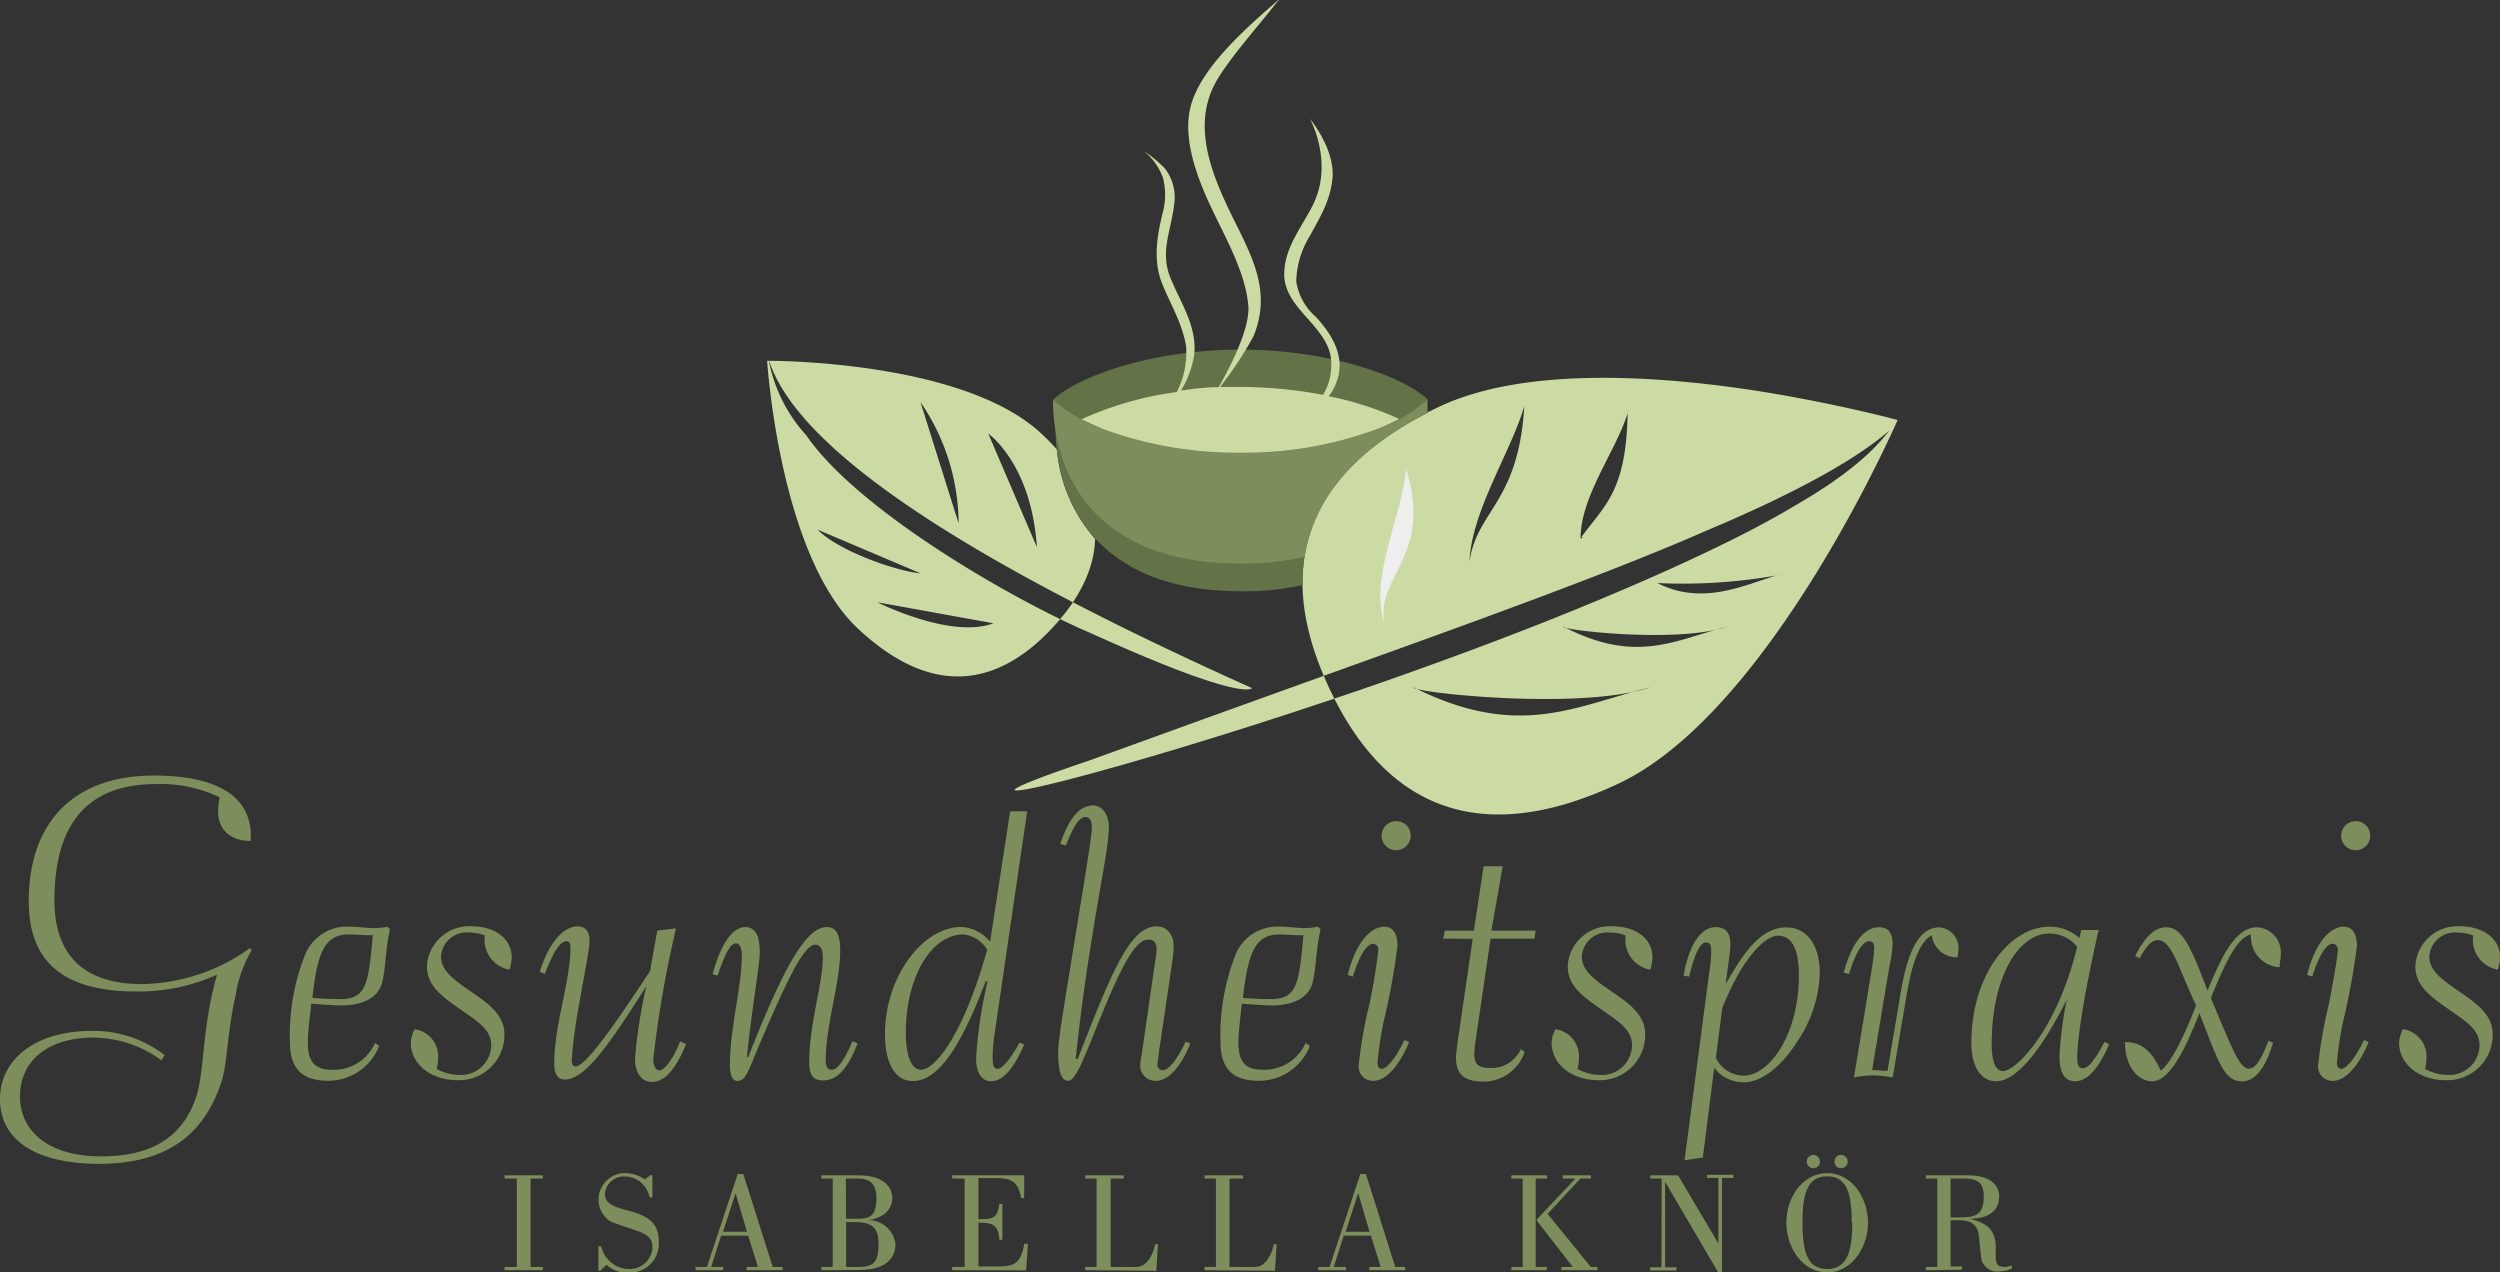 <?xml version="1.0" encoding="UTF-8"?> <svg xmlns="http://www.w3.org/2000/svg" id="Ebene_1" data-name="Ebene 1" viewBox="0 0 220 111.97"><rect x="0" y="0" width="220" height="111.97" fill="#333333" stroke="none"/><defs><style>.cls-1{fill:#7d8d5b;}.cls-2{fill:#fff;}.cls-3{fill:#ccdaa3;}.cls-4{fill:#eee;}.cls-5{fill:#647247;}</style></defs><path class="cls-1" d="M20.72,87.66C20,90.88,20,93.47,19.55,95c-1.57,5-5,7.42-10.9,7.42C3,102.38,0,100.25,0,96.72s3.15-6,8.05-6a10.23,10.23,0,0,1,6.45,2.14l-.3.45a10.2,10.2,0,0,0-6-2c-4,0-6.44,2.06-6.44,5.17s2.58,5.28,7.12,5.28c4.34,0,7-1.57,8.27-4.9.9-2.36.57-6.33,1.95-11.09A16.74,16.74,0,0,1,12,87.25c-6.4,0-9.47-2.59-9.47-7.94,0-7,4-11.06,11-11.06,5.66,0,8.54,1.88,8.54,5.29V74c-1.8,0-2.88-1-2.88-2.59a5.58,5.58,0,0,1,.15-1.24A12,12,0,0,0,13.71,69c-5.92,0-8.92,3.4-8.92,10.22,0,4.87,2.63,7.38,7.72,7.38A16.75,16.75,0,0,0,22,83.43l.15.18A11.56,11.56,0,0,0,20.72,87.66Z"></path><path class="cls-1" d="M28.92,95.11c-2.36,0-3.41-1.08-3.41-3.44a19.19,19.19,0,0,1,1.39-7.79,4,4,0,0,1,4-2.33c.68,0,1.35.12,2,.12a5.61,5.61,0,0,0,1.2-.12l.22.23c-.41,1.76-.37,3.33-.67,4.61s-1.5,2.09-3.67,2.09c-.49,0-1.35-.07-2.59-.15-.15,1.43-.3,2.55-.3,3.41,0,1.69.6,2.4,2.14,2.4A3.94,3.94,0,0,0,33,91.78l.37.26A4.83,4.83,0,0,1,28.92,95.11ZM30,87.92c2.32,0,2.43-1.57,2.81-5.62h-.34c-.68,0-1.24-.07-1.76-.07-2.14,0-2.77,1.57-3.22,5.58C27.91,87.85,28.73,87.92,30,87.92Z"></path><path class="cls-1" d="M38.55,93.2a3.3,3.3,0,0,1-.12.86,4.09,4.09,0,0,0,1.91.53A2.67,2.67,0,0,0,43.23,92c0-1.2-.83-1.87-2.29-2.88-2-1.39-3.37-2.29-3.37-4.12a3.72,3.72,0,0,1,3.86-3.49c2.21,0,3.6,1.13,3.6,2.74a4.24,4.24,0,0,1-.19,1.08,2.65,2.65,0,0,1-2.17-3,3.4,3.4,0,0,0-1.31-.26,2.27,2.27,0,0,0-2.55,2.06c0,1.43,1.27,2.18,3.26,3.56,1.53,1.09,2.32,2,2.32,3.37a4,4,0,0,1-4.08,4c-2.51,0-4.16-1.5-4.16-3.3a2.72,2.72,0,0,1,.34-1.19A2.41,2.41,0,0,1,38.55,93.2Z"></path><path class="cls-1" d="M57.84,81.89l1.65-.19a96.87,96.87,0,0,0-2,11.5c0,.64.23,1,.56,1s1.13-.83,1.8-2.55l.53.22c-.9,2.21-1.88,3.34-3,3.34-.9,0-1.5-.75-1.5-2.06a44.7,44.7,0,0,1,1-6.37C53.49,92.12,51.47,95,49.67,95c-.56,0-.9-.49-.9-1.35,0-3.48,1.43-7.34,1.43-10.23,0-.37-.12-.6-.3-.6-.64,0-1.24,1-1.95,2.89l-.45-.19c.82-2.66,2.13-4,3.33-4,.68,0,1.05.45,1.05,1.24s-.41,2.62-.86,5.32a43.53,43.53,0,0,0-.71,5.24c0,.34.11.53.34.53.78,0,2.92-2.85,6.55-8.39Z"></path><path class="cls-1" d="M72.41,95.08c-.86,0-1.2-.49-1.2-1.61,0-3.49,1.2-6.75,1.2-9.29,0-.68-.26-1.05-.67-1.05-1,0-2.48,3.07-5,9-.78,1.84-1.08,3-1.83,3-.45,0-.68-.48-.68-1.42,0-3.37,1.05-6.74,1.05-9.7,0-.64-.22-1-.52-1-.49,0-1,1-1.61,2.84l-.45-.11c.75-2.77,1.8-4.16,2.88-4.16.86,0,1.28.71,1.28,2.18,0,1.31-.64,4.38-1.13,9.25h.11c3-7.57,5-11.43,6.93-11.43.79,0,1.17.64,1.17,2,0,3-1.28,6.59-1.28,9.74,0,.53.19.82.53.82.52,0,1.12-.86,1.83-2.51l.45.19C74.62,94,73.72,95.08,72.41,95.08Z"></path><path class="cls-1" d="M87.51,91.07a12.12,12.12,0,0,0-.15,2.17c0,.53.11.82.45.82s1.08-.78,1.91-2.32l.41.19c-.94,2.13-1.87,3.22-2.92,3.22-.79,0-1.31-.71-1.31-2a38.25,38.25,0,0,1,1-6.74l-.15-.08c-2.24,5.88-4.19,8.8-6.44,8.8-1.5,0-2.43-1.49-2.43-4.15,0-5,3.29-9.41,6.74-9.41a3.49,3.49,0,0,1,2.51,1.31L88.89,71.4h1.5Zm-2.74-8.84c-2.77,0-5.06,3.67-5.06,8.69,0,2.1.57,3.22,1.32,3.22,1.38,0,3.89-3.52,5.84-10.56A2.77,2.77,0,0,0,84.77,82.23Z"></path><path class="cls-1" d="M101.74,95.11a1.33,1.33,0,0,1-1.39-1.49,5.18,5.18,0,0,1,.12-.83l1.23-8.5a3.45,3.45,0,0,0,.08-.75c0-.56-.23-.86-.71-.86-1.28,0-2.59,2.77-4.8,8.28-1.08,2.66-1.68,4.15-2.28,4.15s-.87-.82-.87-2.47c0-1.24.57-4.38,1.39-9.51,1-6.15,1.57-9.56,1.57-10.23s-.18-1-.56-1c-.56,0-1.08.86-1.72,2.51l-.49-.15C94.06,72,95,70.88,96.2,70.88c.75,0,1.38.75,1.38,1.91,0,2.39-1.72,9.1-2.92,20.38l.19,0c3-7.71,4.61-11.65,6.93-11.65.9,0,1.5.68,1.5,1.76a10,10,0,0,1-.12,1.35L102,92.49c-.07.6-.15,1-.15,1.24a.47.47,0,0,0,.49.45c.45,0,1.2-.83,2-2.51l.41.15C103.88,94,102.75,95.11,101.74,95.11Z"></path><path class="cls-1" d="M110.81,95.11c-2.36,0-3.41-1.08-3.41-3.44a19.39,19.39,0,0,1,1.38-7.79,4,4,0,0,1,4-2.33c.67,0,1.35.12,2,.12a5.54,5.54,0,0,0,1.2-.12l.23.23c-.41,1.76-.38,3.33-.68,4.61s-1.5,2.09-3.67,2.09c-.48,0-1.35-.07-2.58-.15-.15,1.43-.3,2.55-.3,3.41,0,1.69.6,2.4,2.13,2.4a4,4,0,0,0,3.79-2.36l.37.26A4.83,4.83,0,0,1,110.81,95.11Zm1.08-7.19c2.32,0,2.44-1.57,2.81-5.62h-.34c-.67,0-1.23-.07-1.76-.07-2.13,0-2.77,1.57-3.22,5.58C109.79,87.85,110.62,87.92,111.89,87.92Z"></path><path class="cls-1" d="M120.88,95.11a1.25,1.25,0,0,1-1.31-1.42,39.13,39.13,0,0,1,.94-5.32,47.46,47.46,0,0,0,.78-4.79.48.48,0,0,0-.45-.53c-.56,0-1.19,1-1.79,2.89l-.45-.15c.67-2.78,2-4.24,3.22-4.24.75,0,1.16.6,1.16,1.69a62,62,0,0,1-1.2,6.59,29.16,29.16,0,0,0-.56,3.71c0,.34.15.52.37.52.42,0,1.2-.86,2-2.54l.41.18C123.05,94,121.86,95.11,120.88,95.11Zm3.26-21.57a1.28,1.28,0,1,1-1.27-1.28A1.26,1.26,0,0,1,124.14,73.54Z"></path><path class="cls-1" d="M127,82.6l.15-.71h2.55l.86-5.66h1.68l-1,5.66h3.9l-.11.71h-3.86l-1.35,9.22a7.77,7.77,0,0,0-.08,1c0,.83.42,1.16,1.35,1.16a2.84,2.84,0,0,0,2.74-1.65l.34.23a3.81,3.81,0,0,1-3.6,2.62c-1.72,0-2.44-.64-2.44-2.1,0-.37.08-.86.15-1.46l1.32-9Z"></path><path class="cls-1" d="M138.94,93.2a3.3,3.3,0,0,1-.12.86,4.09,4.09,0,0,0,1.92.53A2.66,2.66,0,0,0,143.62,92c0-1.2-.82-1.87-2.29-2.88-2-1.39-3.37-2.29-3.37-4.12a3.72,3.72,0,0,1,3.86-3.49c2.21,0,3.6,1.13,3.6,2.74a4.24,4.24,0,0,1-.19,1.08,2.65,2.65,0,0,1-2.17-3,3.4,3.4,0,0,0-1.31-.26,2.27,2.27,0,0,0-2.55,2.06c0,1.43,1.27,2.18,3.26,3.56,1.53,1.09,2.32,2,2.32,3.37a4,4,0,0,1-4.08,4c-2.51,0-4.16-1.5-4.16-3.3a2.72,2.72,0,0,1,.34-1.19A2.41,2.41,0,0,1,138.94,93.2Z"></path><path class="cls-1" d="M150.4,85.67a15,15,0,0,0,.19-1.91c0-.56-.08-.82-.45-.82-.56,0-1,1-1.5,3l-.49-.08c.49-2.81,1.58-4.27,2.81-4.27.86,0,1.31.45,1.31,1.46a8.17,8.17,0,0,1-.11,1.28l-.3,2.28c1.87-3.33,3.33-5,5.36-5,1.72,0,2.92,1.5,2.92,4a11.32,11.32,0,0,1-1.95,6c-1.53,2.43-3.29,3.63-4.72,3.63a3.24,3.24,0,0,1-2.62-1.27l-1,7.9-1.61.23Zm.6,7.42a2.75,2.75,0,0,0,2.4,1.57c2.36,0,4.9-3.67,4.9-8.84,0-2.32-.63-3.48-1.83-3.48s-3.22,2.1-4.91,6.37Z"></path><path class="cls-1" d="M164.75,85.07a13.48,13.48,0,0,0,.18-1.61c0-.45-.11-.63-.45-.63-.56,0-1.19,1-1.76,2.88l-.48-.11c.75-2.74,1.87-4,3.11-4,.78,0,1.2.45,1.2,1.43a13.63,13.63,0,0,1-.3,2.13l-1.5,9,1.35.08,1.19-7.05c.64-3.74,1.69-5.58,3.38-5.58a1.82,1.82,0,0,1,1.68,1.91,2.57,2.57,0,0,1-.11.72A2.19,2.19,0,0,1,170,82.3c-1.12.64-1.76,2.47-2.28,5.62l-1.16,6.89a13.29,13.29,0,0,0-1.73-.18,9.07,9.07,0,0,0-1.68.18Z"></path><path class="cls-1" d="M182.62,95.15c-.94,0-1.39-.75-1.39-2.25a34.88,34.88,0,0,1,.64-4.9c-2.44,4.79-4.54,7.15-6.22,7.15-1.28,0-2.17-1.2-2.17-3.37,0-6,3.4-10.23,6.89-10.23a3.85,3.85,0,0,1,2.62,1l.15-.71h1.54c-1.28,5.66-1.88,9.44-1.88,11.35,0,.53.15.82.49.82.49,0,1.09-.78,1.91-2.32l.41.19C184.68,94.06,183.66,95.15,182.62,95.15Zm-2.29-13c-2.66,0-5.06,3.75-5.06,9.74,0,1.54.34,2.36,1,2.36,1.16,0,4.79-3.71,6.52-10.94A3.15,3.15,0,0,0,180.33,82.15Z"></path><path class="cls-1" d="M189.4,95.15c-1.28,0-2.4-1.31-2.4-3.45,1.46,0,2.4.83,3.14,2.51.75-.52,1.84-2.43,3.11-5.73l-.45-1c-1.23-2.77-1.79-4.75-2.92-4.75-.56,0-1,.56-1.61,1.61l-.37-.23c.86-1.68,1.72-2.51,2.73-2.51,1.43,0,2.21,1.84,3.64,5.58,1.49-3.74,2.69-5.58,4.38-5.58A2.22,2.22,0,0,1,200.71,84c0,.3-.08.67-.11,1.12a2.67,2.67,0,0,1-2.51-2.88c-1.13.22-2.14,2.13-3.53,5.58l.57,1.38c1.35,3.19,2,4.84,2.77,4.84.6,0,1.09-.83,1.72-2.44l.41.15c-.67,2.29-1.61,3.41-2.73,3.41-1.65,0-2.14-1.91-3.75-6C192,93.13,190.71,95.15,189.4,95.15Z"></path><path class="cls-1" d="M205.32,95.11A1.25,1.25,0,0,1,204,93.69a40.84,40.84,0,0,1,.94-5.32c.56-2.88.79-4.49.79-4.79a.48.48,0,0,0-.45-.53c-.56,0-1.2,1-1.8,2.89l-.45-.15c.68-2.78,2-4.24,3.22-4.24.75,0,1.16.6,1.16,1.69a62,62,0,0,1-1.2,6.59,29.16,29.16,0,0,0-.56,3.71c0,.34.15.52.38.52.41,0,1.2-.86,2-2.54l.41.18C207.49,94,206.29,95.11,205.32,95.11Zm3.26-21.57a1.28,1.28,0,1,1-1.28-1.28A1.27,1.27,0,0,1,208.58,73.54Z"></path><path class="cls-1" d="M213.52,93.2a3.76,3.76,0,0,1-.11.86,4,4,0,0,0,1.91.53A2.66,2.66,0,0,0,218.2,92c0-1.2-.82-1.87-2.28-2.88-2-1.39-3.37-2.29-3.37-4.12a3.71,3.71,0,0,1,3.85-3.49c2.21,0,3.6,1.13,3.6,2.74a3.84,3.84,0,0,1-.19,1.08,2.65,2.65,0,0,1-2.17-3,3.4,3.4,0,0,0-1.31-.26,2.27,2.27,0,0,0-2.55,2.06c0,1.43,1.28,2.18,3.26,3.56,1.54,1.09,2.32,2,2.32,3.37a4,4,0,0,1-4.08,4c-2.51,0-4.16-1.5-4.16-3.3a2.72,2.72,0,0,1,.34-1.19A2.41,2.41,0,0,1,213.52,93.2Z"></path><path class="cls-1" d="M47.77,111.78H44.4v-.29h1.08v-7.78H44.4v-.28h3.37v.28H46.69v7.78h1.08Z"></path><path class="cls-1" d="M52.83,111.82h-.17v-2.15h.24a2.55,2.55,0,0,0,2.41,2,2,2,0,0,0,2.1-1.81c0-.74-.17-1.08-1.14-1.47-.46-.17-2.4-.81-2.59-.93a2.29,2.29,0,0,1-.5-3.34,2.33,2.33,0,0,1,1.94-.89,3.51,3.51,0,0,1,1.64.55l.48-.36h.17v1.95h-.25A2.24,2.24,0,0,0,55,103.53a1.68,1.68,0,0,0-1.77,1.52c0,2.08,4.74.74,4.74,4.14A2.57,2.57,0,0,1,55.28,112a2.64,2.64,0,0,1-1.91-.7Z"></path><path class="cls-1" d="M61.21,111.78v-.29h1l2.71-8.18h.49L68,111.49h.87v.29H65.7v-.29h1l-.86-2.75H63.46l-.88,2.75h1.07v.29Zm4.52-3.39-1-3.39h0l-1.1,3.39Z"></path><path class="cls-1" d="M72.28,111.78v-.29h1v-7.78h-1v-.28h3.24c2.46,0,3,1.22,3,2,0,1.24-1.11,1.81-2.13,1.94v0a2.41,2.41,0,0,1,2.41,2.09c0,1-.54,2.3-3.24,2.3Zm2.18-4.53h1.07c1.25,0,1.59-.5,1.59-1.82,0-1.16-.44-1.72-1.69-1.72h-1Zm0,4.24h1.05c1.45,0,1.8-.48,1.8-2.06s-.77-1.89-2.27-1.89h-.58Z"></path><path class="cls-1" d="M83.79,111.78v-.29h1.1v-7.78h-1.1v-.28h6.34v2h-.28c-.21-1.49-1-1.76-2.12-1.76H86.1v3.61c1.26,0,1.66,0,1.84-1.34h.27v3.16h-.27c-.08-1.34-.6-1.5-1.84-1.51v3.86h1.51c1.65,0,2.2-.2,2.53-2h.32l-.16,2.34Z"></path><path class="cls-1" d="M95.5,111.78v-.29h1v-7.78h-1v-.28h3.39v.28H97.74v7.78H100c1,0,1.51-1.25,1.66-2h.24l-.14,2.34Z"></path><path class="cls-1" d="M106,111.78v-.29h1v-7.78h-1v-.28h3.39v.28H108.2v7.78h2.24c1,0,1.51-1.25,1.66-2h.24l-.14,2.34Z"></path><path class="cls-1" d="M116,111.78v-.29h1l2.71-8.18h.49l2.58,8.18h.87v.29h-3.15v-.29h1l-.86-2.75h-2.39l-.88,2.75h1.07v.29Zm4.52-3.39-1-3.39h0l-1.1,3.39Z"></path><path class="cls-1" d="M136.09,111.78H133v-.29h1v-7.78h-1v-.28h3.14v.28h-1v7.78h1Zm1.43-8.07v-.28H140v.28h-.92l-2.89,3.11,3.8,4.67h.59v.29h-3.18v-.29h1l-3.16-4.07c0-.07,0-.13.1-.22l3.3-3.49Z"></path><path class="cls-1" d="M146.23,103.71h-1v-.28h2.44l3.55,6h0v-5.77h-1v-.28h2.32v.28h-1V112h-.32l-4.69-8h0v7.52h1v.29h-2.32v-.29h1Z"></path><path class="cls-1" d="M157.2,107.59c0-2.21,1.44-4.35,3.59-4.35s3.59,2.14,3.59,4.35-1.44,4.38-3.59,4.38S157.2,109.81,157.2,107.59Zm5.75,0c0-2.58-.44-4.07-2.16-4.07s-2.17,1.49-2.17,4.07.44,4.08,2.17,4.08S163,110.18,163,107.6ZM159,102.23a.58.58,0,0,1,.57-.6.6.6,0,0,1,.59.6.58.58,0,0,1-.59.57A.56.56,0,0,1,159,102.23Zm2.44,0a.57.57,0,0,1,.57-.6.6.6,0,0,1,.59.6.59.59,0,0,1-.59.57A.56.56,0,0,1,161.44,102.23Z"></path><path class="cls-1" d="M169.48,111.78v-.29h1v-7.78h-1v-.28h3.69c2.4,0,2.76,1.26,2.76,1.82,0,1.64-1.44,2-2.61,2v0c1.44.36,2.41.89,2.3,2.86,0,.6,0,1.17.31,1.29a1.41,1.41,0,0,0,1.11-.06v.31a3.65,3.65,0,0,1-1.11.24,1.45,1.45,0,0,1-1.55-1c-.06-.23-.14-1.24-.22-2-.07-.58-.18-1.51-1.76-1.51h-.75v4.07h1v.29Zm2.17-4.65h.68c1.38,0,2.24-.11,2.24-1.83,0-1.21-.53-1.59-1.73-1.59h-1.19Z"></path><path class="cls-2" d="M67.64,31.64a.43.43,0,0,0,0,.11h0A.49.49,0,0,1,67.64,31.64Z"></path><path class="cls-3" d="M94.42,53a15.66,15.66,0,0,1-1.13,1.48c.93.45,1.79.85,2.55,1.17,13.62,6.19,14.33,4.92,14.33,4.9C104.87,58.17,99.49,55.63,94.42,53Z"></path><path class="cls-3" d="M93,39.54c-.42-.46-.88-.94-1.39-1.41C85,32,69.44,31.76,67.68,31.75,69.92,38.6,81.13,46.11,94.42,53a15.66,15.66,0,0,1-1.13,1.48c-7-3.41-18.26-10.23-22.35-16.19a13.5,13.5,0,0,1-3.28-6.54h-.15s1.06,17.1,8,23.58S88.2,60,92.64,55.22c2.19-2.34,3.65-5,3.73-7.8A13.75,13.75,0,0,1,93,39.54Zm-8.61,6.62L81,35.38A19.08,19.08,0,0,1,84.36,46.16Zm2.58-8s3.79,2.63,4.28,10Zm-15,8.46L81,50.45C79,50.29,73.81,48.52,71.94,46.6ZM77.21,53l10.22,1.85C83.64,56.26,77.21,53,77.21,53Z"></path><path class="cls-3" d="M117,60.62h0c-.18-.38-.35-.77-.51-1.15-6.84,2.45-13.86,5-20.51,7.41-8.67,2.92-8.55,3.43-1.76,1.67,5-1.29,13.76-3.89,23.2-7.07l-.42-.86Z"></path><path class="cls-3" d="M157.48,34.88c-9-1.63-22.45-3-30.74.87-12.84,6-14,14.92-10.25,23.72h0c13.12-4.7,25.58-9.21,33.57-12.73,13-5.45,15.73-8.61,16.28-8.87-.39.18-1.63,2.76-8.48,6.68-6.45,3.88-18.52,9.1-31.22,13.7-3.07,1.12-6.18,2.21-9.22,3.23h0c4.39,8.65,12,13.59,25,7.48,13.4-6.3,24.57-32,24.57-32S163.05,35.89,157.48,34.88ZM129.31,49.45h0c.19-4.51,3.61-9.57,4.83-13.71-.52,8.55-4.17,9.13-4.83,13.71Zm9.78-2.09c0-3.69,3.13-7.69,4.14-11-.12,7-2.11,8.17-4.14,11C139.25,47.12,139.37,47.4,139.09,47.36ZM124.68,60.63c-.21-.05-.32-.1-.3-.14l.3.14c1.95.52,12.91,1.55,19,.26.5-.14,1-.27,1.54-.4a13.75,13.75,0,0,1-1.54.4C137.85,62.54,133.05,64.71,124.68,60.63Zm13.11-5.38c-.15,0-.23-.08-.22-.11l.22.11c1.37.37,8.93,1.11,13.15.18l1.05-.29a8.81,8.81,0,0,1-1.05.29C146.88,56.62,143.57,58.18,137.79,55.25Zm8.06-3.94s-.08,0-.07,0l.07,0a47.9,47.9,0,0,0,10.43-.66l.72-.2c-.21.07-.46.14-.72.2C153.35,51.55,149.76,53.3,145.85,51.31Z"></path><path class="cls-4" d="M121.82,54.84h0c-1.37-4.17,1.68-9.61,1.91-13.68C126.11,49.11,121.1,50.49,121.82,54.84Z"></path><path class="cls-5" d="M114.63,51.48c-.08-5.69,2.91-11,11-15.16,0-.38,0-.74,0-1.1,0,0,0-.06,0-.08h0c-2-1.89-8.34-4.37-16.46-4.37h0c-8.12,0-14.44,2.48-16.46,4.37h0a.17.17,0,0,0,0,.07,16.2,16.2,0,0,0,.18,2.46v0c0,6,3.21,14.35,16.28,14.36h0A23.59,23.59,0,0,0,114.63,51.48Z"></path><path class="cls-1" d="M114.81,49c.74-4.75,3.93-9.14,10.78-12.65,0-.38,0-.74,0-1.1,0,0,0-.06,0-.08a13,13,0,0,1-4.46,2.63,33.6,33.6,0,0,1-11.43,2.06h-.57a34,34,0,0,1-12-2.06,13.18,13.18,0,0,1-4.46-2.64.17.17,0,0,0,0,.07c0,6,3.24,14.36,16.46,14.36h0A24.54,24.54,0,0,0,114.81,49Z"></path><path class="cls-3" d="M95.13,36.87c.82.42,1.6.74,2,.91a34,34,0,0,0,12,2.06h.57a33.6,33.6,0,0,0,11.43-2.06,18.54,18.54,0,0,0,2-.91m0,0a27.89,27.89,0,0,0-6.19-2c2.09-2.91.26-5.46-1.16-7a5.18,5.18,0,0,1-1.71-3.11,8,8,0,0,1,1.2-4c.91-1.68,1.83-3.14,2-5.18.15-2.57-2-5.13-2-5.13s2.12,3.8.28,7.56c-1,2-2.52,3.77-2.54,6.1,0,2.95,3.46,4.37,4.07,7.14a5.1,5.1,0,0,1-.65,3.5,39,39,0,0,0-7.33-.7h0c-.59,0-1.17,0-1.73,0a33.42,33.42,0,0,0,2.92-4.42c1.86-4.46-.62-7.83-2.46-11.86-1.52-3.32-2.73-7.07-.87-10.48,1.07-2,4-5.25,5.46-7.17,0,0,.1,0,.11-.15-2.72,2.36-6.78,5.88-7.72,9.27-.72,2.61.27,5.58,1.31,8,1.3,3,3.44,6.36,3.73,9.64.18,2.06-1.71,5.63-2.61,7.19-1.15,0-2.26.15-3.32.3a8.4,8.4,0,0,0,1.18-3.22c.22-2.42-1.16-4.45-2.06-6.59-1-2.35,0-4.17.28-6.52a4.17,4.17,0,0,0-.82-3.23,12,12,0,0,0-1.84-1.52,5.44,5.44,0,0,1,1.68,2.35,6.05,6.05,0,0,1,0,3c-.52,2.09-.9,4.26-.06,6.35.72,1.78,1.81,3.58,2.1,5.51a7.71,7.71,0,0,1-.82,4,29.5,29.5,0,0,0-8.46,2.43h0m7.71-19.58s0,0,0,0Z"></path></svg> 